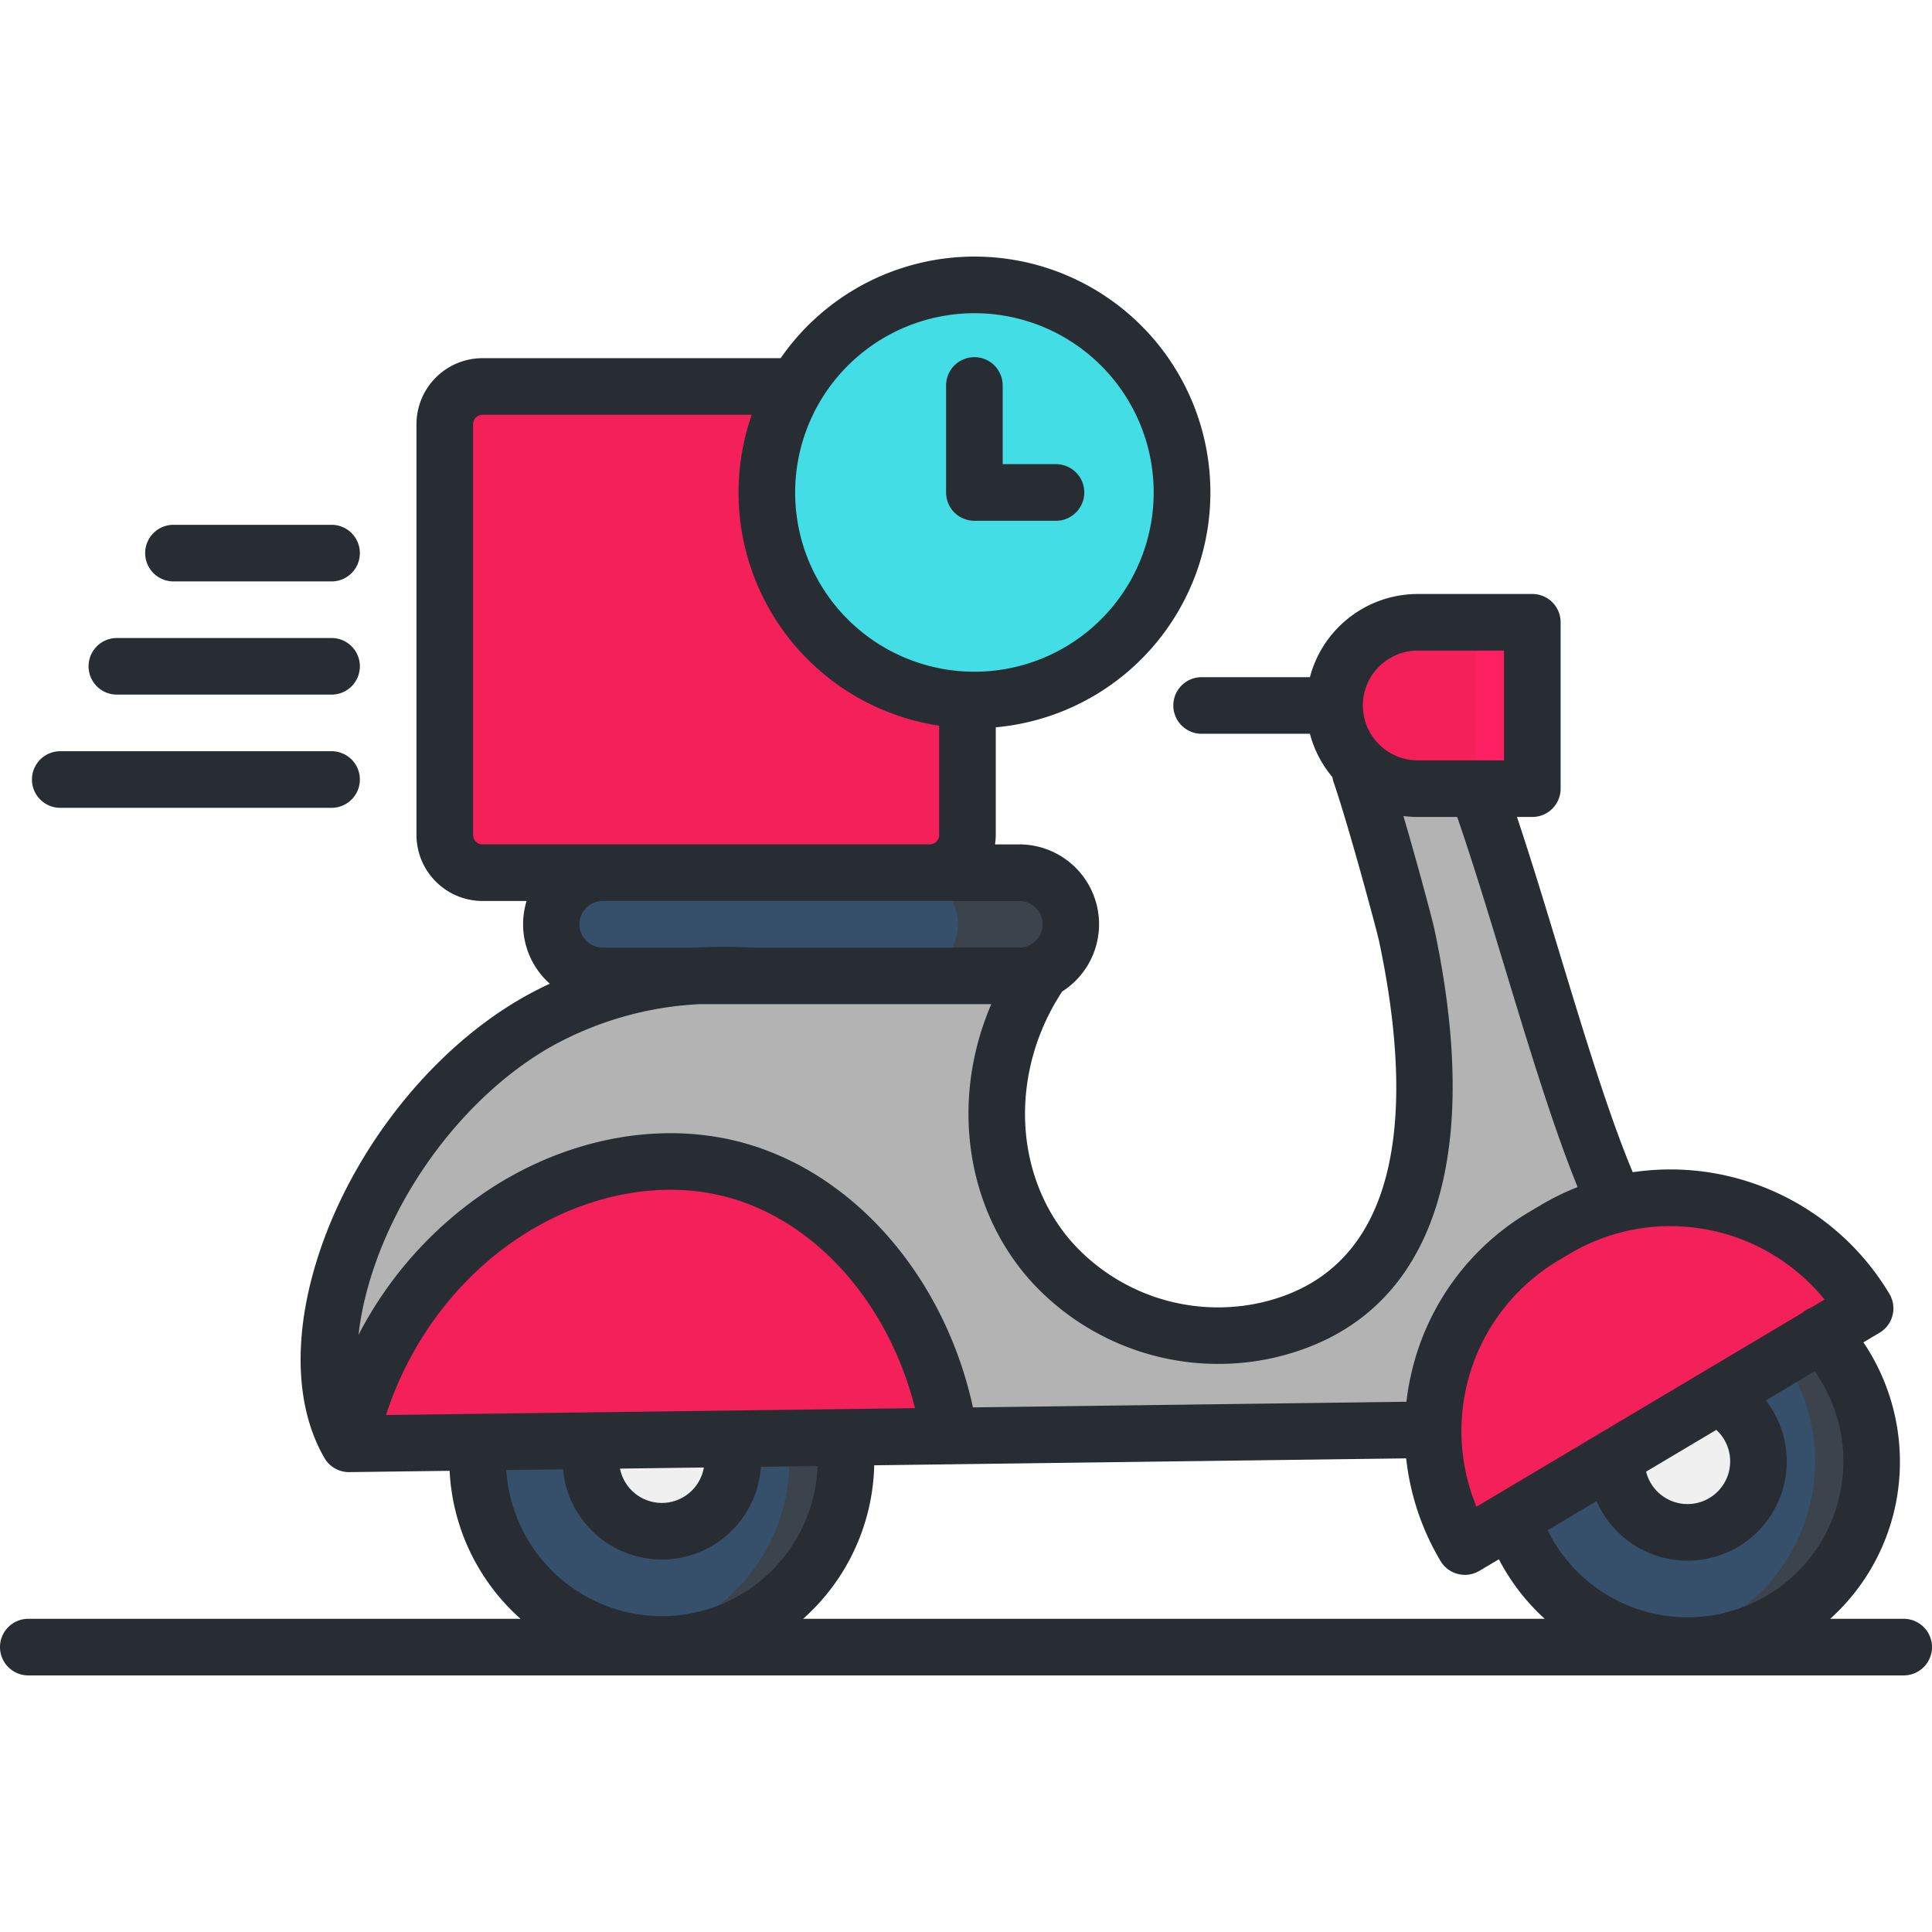 <svg xmlns="http://www.w3.org/2000/svg" xmlns:xlink="http://www.w3.org/1999/xlink" xmlns:svgjs="http://svgjs.com/svgjs" id="SvgjsSvg1018" width="288" height="288"><defs id="SvgjsDefs1019"></defs><g id="SvgjsG1020"><svg xmlns="http://www.w3.org/2000/svg" data-name="Layer 1" viewBox="0 0 512 512" width="288" height="288"><path fill="#f32059" d="M256.39 112.42v108.85a10.004 10.004 0 0 1-10 10H127.87a10.004 10.004 0 0 1-10-10V112.42a9.997 9.997 0 0 1 10-10h118.52a9.997 9.997 0 0 1 10 10Z" class="colorf66 svgShape"></path><rect width="137.638" height="27.345" x="146.127" y="231.272" fill="#364f6b" rx="13.673" class="color4a4f60 svgShape"></rect><path fill="#3b434d" d="M270.093 231.272h-30a13.673 13.673 0 1 1 0 27.345h30a13.673 13.673 0 1 0 0-27.345Z" class="color3b3f4d svgShape"></path><path fill="#364f6b" d="M224.21 386.985a48.814 48.814 0 0 1-97.63 0v-14.63l97.63-3.015Z" class="color4a4f60 svgShape"></path><path fill="#3b434d" d="M209.21 369.804v17.181a48.825 48.825 0 0 1-41.315 48.24 48.847 48.847 0 0 0 56.315-48.24V369.34Z" class="color3b3f4d svgShape"></path><path fill="#f0f0f0" d="M156.588 386.985a18.807 18.807 0 1 0 37.614 0V373.87h-37.614Z" class="colorfff svgShape"></path><path fill="#b3b3b3" d="m378.776 378.904-286.312 3.723c-16.758-28.785 7.803-87.47 49.403-111.512 21.857-12.63 44.17-13.245 56.72-12.502h76.645c-15.999 24.358-14.331 55.442 3.103 75.403 14.066 16.105 36.73 23.079 56.984 18.619 48.553-10.693 45.522-66.838 37.49-104.765-.604-2.857-10.899-35.739-15.207-48.344l33.884 9.478q8.097 27.077 17.587 55.45 10.181 30.348 20.81 58.571l-51.107 55.879Z" class="colorffe966 svgShape"></path><path fill="#364f6b" d="M482.52 353.58a48.819 48.819 0 1 1-81.547 49.398" class="color4a4f60 svgShape"></path><path fill="#3b434d" d="m482.52 353.58-10.07 6.1a48.798 48.798 0 0 1-32.704 75.834 48.808 48.808 0 0 0 42.774-81.933Z" class="color3b3f4d svgShape"></path><path fill="#f0f0f0" d="M456.228 370.78a18.81 18.81 0 1 1-27.83 16.787 19.977 19.977 0 0 1 11.97-17.48c7.656-3.143 14.686.124 15.86.693Z" class="colorfff svgShape"></path><path fill="#f32059" d="M92.468 382.63c11.48-53.166 61.105-83.158 101.465-72.817 29.243 7.492 52.32 35.825 57.703 70.765ZM409.082 327.636l2.974-1.77a59.98 59.98 0 0 1 82.217 20.873L388.21 409.853a59.98 59.98 0 0 1 20.873-82.217Z" class="colorffe236 svgShape"></path><path fill="#f32059" d="M256.39 112.42v88.07a69.99 69.99 0 0 1-62.28-98.07h52.28a9.997 9.997 0 0 1 10 10Z" class="colorff4e4e svgShape"></path><ellipse cx="258.221" cy="130.507" fill="#43dde6" rx="55" ry="55.007" class="color63ea86 svgShape"></ellipse><path fill="#f32059" d="M375.717 164.912h26.365a4 4 0 0 1 4 4v36.092a4 4 0 0 1-4 4h-26.365a22.046 22.046 0 0 1-22.046-22.046 22.046 22.046 0 0 1 22.046-22.046Z" class="colorffe236 svgShape"></path><path fill="#ff1f63" d="M402.082 164.911h-15a4 4 0 0 1 4 4v36.092a4 4 0 0 1-4 4h15a4 4 0 0 0 4-4v-36.091a4 4 0 0 0-4-4Z" class="colorffdf1f svgShape"></path><path fill="#272d33" d="M30.97 184.08h56.9a7.5 7.5 0 1 0 0-15h-56.9a7.5 7.5 0 0 0 0 15Zm-15 30h71.9a7.5 7.5 0 1 0 0-15h-71.9a7.5 7.5 0 0 0 0 15Zm30-60h41.9a7.5 7.5 0 0 0 0-15h-41.9a7.5 7.5 0 0 0 0 15ZM504.5 429h-19.473a55.88 55.88 0 0 0 17.685-32.199 56.608 56.608 0 0 0-8.889-41.067l4.285-2.55a7.5 7.5 0 0 0 2.61-10.28 67.6 67.6 0 0 0-68.024-32.253c-6.39-15.215-12.967-36.888-19.338-57.895-3.716-12.255-7.53-24.827-11.345-36.253h4.07a7.5 7.5 0 0 0 7.5-7.5v-44.092a7.5 7.5 0 0 0-7.5-7.5h-30.364a29.597 29.597 0 0 0-28.579 22.046h-28.697a7.5 7.5 0 0 0 0 15h28.697a29.49 29.49 0 0 0 5.96 11.482 7.53 7.53 0 0 0 .312 1.296c4.179 12.227 11.534 39.694 12.063 42.188 8.204 38.745 9.352 86.831-31.768 95.887a51.99 51.99 0 0 1-49.722-16.227c-15.472-17.715-16.499-44.98-2.505-66.317a21.154 21.154 0 0 0-11.385-38.994h-6.403a17.471 17.471 0 0 0 .2-2.502v-28.525a62.5 62.5 0 1 0-57.008-97.826H127.87a17.52 17.52 0 0 0-17.5 17.5v108.85a17.52 17.52 0 0 0 17.5 17.5h11.68a21.077 21.077 0 0 0 6.149 21.925 96.342 96.342 0 0 0-7.584 3.928c-25.7 14.851-47.444 43.779-55.395 73.697-4.952 18.63-3.852 35.555 3.074 47.73.01.021.022.041.033.062.054.095.101.195.156.289.025.044.057.081.084.124q.177.292.381.566c.04.054.076.112.118.165a7.546 7.546 0 0 0 .569.642c.056.057.116.11.174.165q.244.232.51.443c.06.048.12.097.183.143a7.47 7.47 0 0 0 .704.467l.026.017a7.43 7.43 0 0 0 .816.401c.058.024.117.044.175.067q.324.127.664.226l.259.07c.08.02.157.046.239.064.14.03.281.045.422.068.08.012.157.028.237.038a7.494 7.494 0 0 0 .93.064c.019 0 .036-.004.054-.004h.034l26.59-.346A56.196 56.196 0 0 0 137.95 429H7.5a7.5 7.5 0 0 0 0 15h497a7.5 7.5 0 1 0 0-15Zm-61.86-104.058a52.593 52.593 0 0 1 40.893 19.46l-3.595 2.14a7.469 7.469 0 0 0-2.34 1.391l-86.32 51.366a52.56 52.56 0 0 1 21.639-65.218l2.974-1.77a52.15 52.15 0 0 1 26.75-7.37Zm15.71 64.255a11.305 11.305 0 0 1-22.116.806l18.6-11.068a11.316 11.316 0 0 1 3.516 10.262Zm-97.18-202.24a14.563 14.563 0 0 1 14.547-14.546h22.865v29.092h-22.865a14.563 14.563 0 0 1-14.546-14.546Zm-91.077 51.815a6.17 6.17 0 0 1 .077 12.34h-71.363a122.166 122.166 0 0 0-13.99.005H159.8a6.173 6.173 0 1 1 0-12.345ZM258.222 83a47.507 47.507 0 1 1-47.5 47.507A47.557 47.557 0 0 1 258.221 83ZM127.87 223.77a2.503 2.503 0 0 1-2.5-2.5V112.42a2.503 2.503 0 0 1 2.5-2.5h71.35a62.476 62.476 0 0 0 49.67 82.394v28.956a2.503 2.503 0 0 1-2.5 2.5ZM97.216 342.172c6.98-26.262 25.98-51.605 48.404-64.564a89.853 89.853 0 0 1 39.613-11.491H262.7c-10.658 24.74-7.145 53.218 9.986 72.833a67.175 67.175 0 0 0 64.246 21.009c41.453-9.13 56.8-49.488 43.215-113.642-.51-2.413-4.428-17.149-8.224-30.066a29.635 29.635 0 0 0 3.794.252h10.456c4.275 12.4 8.615 26.71 12.829 40.606 6.228 20.54 12.652 41.706 19.088 57.48a68.285 68.285 0 0 0-9.87 4.831l-2.973 1.77a67.037 67.037 0 0 0-30.898 41.386 68.479 68.479 0 0 0-1.63 8.905l-114.877 1.494c-7.576-34.81-31.881-62.698-62.048-70.429-20.545-5.263-43.886-1.136-64.04 11.322a102.697 102.697 0 0 0-36.745 39.88 78.776 78.776 0 0 1 2.207-11.576Zm5.077 32.826c6.586-20.245 19.85-37.555 37.348-48.372 16.705-10.325 35.815-13.806 52.43-9.548 23.886 6.12 43.376 28.15 50.418 56.097Zm84.233 13.905a11.298 11.298 0 0 1-22.218.29ZM175.395 428.3a41.361 41.361 0 0 1-41.224-38.715l15.032-.195a26.301 26.301 0 0 0 52.436-.682l15.032-.196a41.357 41.357 0 0 1-41.276 39.788Zm37.444.7a56.179 56.179 0 0 0 18.837-40.683l19.506-.253a7.486 7.486 0 0 0 1.022-.014l120.445-1.566a67.265 67.265 0 0 0 9.115 27.205 7.5 7.5 0 0 0 10.28 2.61l5.176-3.08A56.313 56.313 0 0 0 409.37 429Zm258.225-7.983a41.314 41.314 0 0 1-60.924-15.486l12.973-7.72a26.296 26.296 0 1 0 44.84-26.682l12.964-7.714a41.304 41.304 0 0 1-9.853 57.602Zm-212.842-283.01h21.627a7.5 7.5 0 1 0 0-15h-14.127v-20.855a7.5 7.5 0 1 0-15 0v28.356a7.5 7.5 0 0 0 7.5 7.5Z" class="color272a33 svgShape"></path></svg></g></svg>